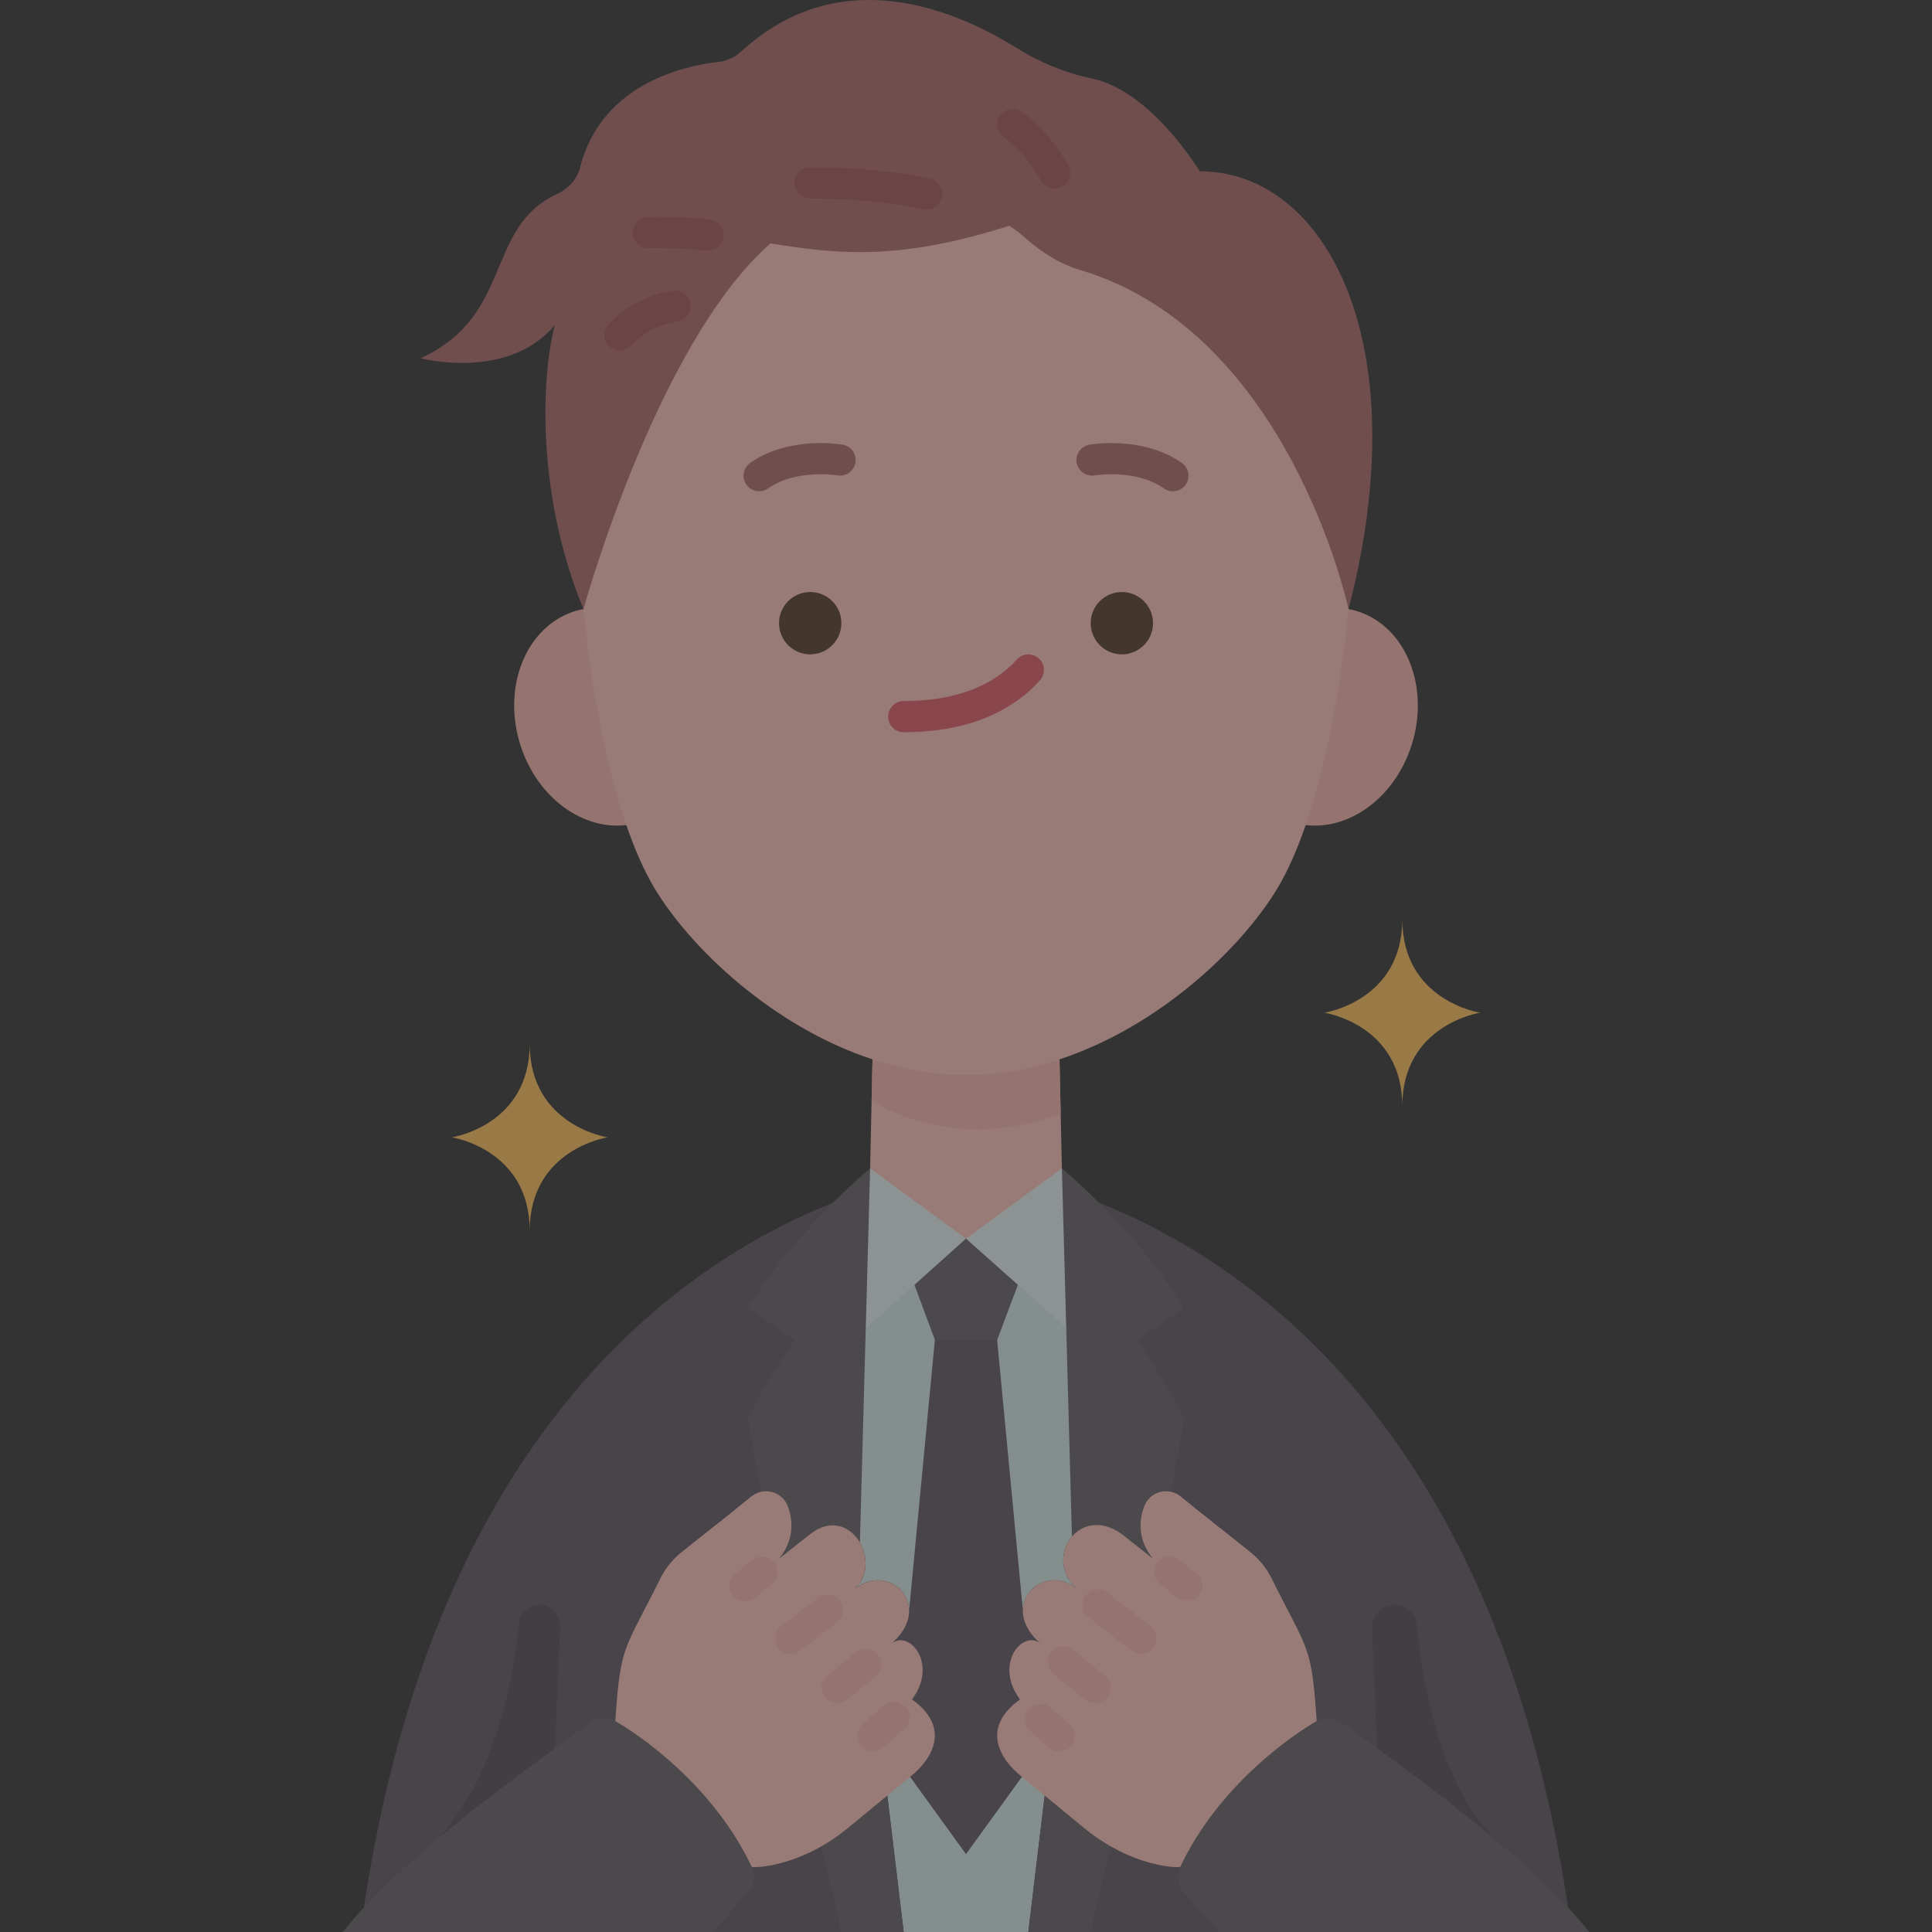 <svg xmlns="http://www.w3.org/2000/svg" width="35" height="35" viewBox="0 0 35 35" fill="none"><rect x="0" y="0" width="35" height="35" fill="#333333" stroke="none"/><g opacity="0.5" clip-path="url(#clip0_21_492)"><path d="M6.592 34.558L6.592 34.559C11.68 34.828 16.568 34.697 15.089 21.79C12.286 22.906 7.876 26.005 6.592 34.558Z" fill="#5D5560"></path><path d="M19.911 21.79C19.417 32.777 23.164 35.183 28.408 34.559L28.408 34.558C27.124 26.005 22.714 22.906 19.911 21.79Z" fill="#5D5560"></path><path d="M20.117 33.447C19.697 33.875 19.561 34.388 19.758 35H22.078C22.731 33.636 22.078 33.118 20.117 33.447Z" fill="#5D5560"></path><path d="M14.884 33.448L14.883 33.447C13.406 32.944 12.932 33.685 12.922 35H15.242C15.533 34.345 15.392 33.835 14.884 33.448Z" fill="#5D5560"></path><path d="M20.605 24.274L21.448 23.696C20.989 22.936 20.375 22.253 19.911 21.79C19.521 21.401 19.237 21.166 19.237 21.166L18.326 24.057L19.419 27.837C21.018 28.814 21.71 28.659 21.22 27.027L21.221 27.025C21.355 26.218 21.452 25.685 21.452 25.685C21.169 25.12 20.605 24.274 20.605 24.274Z" fill="#655F68"></path><path d="M15.763 21.166C15.763 21.166 15.479 21.401 15.089 21.79C14.625 22.253 14.011 22.936 13.553 23.696L14.395 24.274C14.395 24.274 13.831 25.12 13.548 25.685C13.548 25.685 13.645 26.216 13.779 27.024L13.78 27.027C13.544 28.514 14.207 28.731 15.578 27.947L16.592 24.067L15.763 21.166Z" fill="#655F68"></path><path d="M18.926 32.529L18.629 35H16.371L16.075 32.529C16.054 32.192 16.189 32.076 16.487 32.189L17.5 33.009L18.513 32.189C18.941 32.096 19.063 32.22 18.926 32.529Z" fill="#D6EAE8"></path><path d="M15.684 24.067L16.561 22.883L17.124 24.274L16.47 29.169C16.46 28.728 15.93 28.434 15.495 28.778C15.729 28.548 15.723 28.199 15.578 27.947L15.684 24.067Z" fill="#D6EAE8"></path><path d="M19.505 28.778C19.07 28.434 18.54 28.728 18.53 29.169L17.917 24.274L18.433 22.934L19.316 24.057L19.419 27.837C19.209 28.083 19.183 28.495 19.505 28.778Z" fill="#D6EAE8"></path><path d="M21.734 3.103C21.734 3.103 20.86 1.645 19.778 1.422C19.295 1.322 18.834 1.129 18.415 0.868C17.307 0.177 15.211 -0.71 13.425 0.935C13.312 1.039 13.169 1.105 13.015 1.122C12.425 1.187 10.899 1.503 10.509 3.033C10.455 3.246 10.301 3.417 10.101 3.509C8.769 4.122 9.313 5.716 7.62 6.49C7.62 6.49 9.186 6.906 10.044 5.898L10.047 5.899C9.774 6.997 9.766 9.102 10.571 11.034H24.429C25.686 6.208 24.016 3.103 21.734 3.103Z" fill="#AD6A6A"></path><path d="M24.683 11.106C25.536 11.445 25.919 12.562 25.538 13.598C25.209 14.495 24.414 15.038 23.654 14.947H23.653C22.673 13.644 22.701 12.22 24.429 11.034C24.515 11.05 24.599 11.072 24.683 11.106Z" fill="#F7B6AD"></path><path d="M10.571 11.034C10.486 11.05 10.401 11.072 10.318 11.106C9.464 11.445 9.081 12.562 9.462 13.598C9.791 14.495 10.586 15.038 11.347 14.947H11.347C12.362 13.384 12.091 12.082 10.571 11.034Z" fill="#F7B6AD"></path><path d="M19.555 4.888C19.209 4.787 18.852 4.558 18.583 4.318C18.503 4.246 18.403 4.168 18.283 4.09C16.226 4.746 15.129 4.592 13.957 4.41C13.721 4.617 13.494 4.864 13.277 5.139C11.61 7.256 10.571 11.034 10.571 11.034C10.677 12.104 10.845 13.113 11.063 13.982C11.15 14.328 11.245 14.651 11.347 14.947C11.501 15.395 11.671 15.781 11.855 16.087C12.507 17.174 13.996 18.596 15.808 19.192L15.806 19.197L15.763 21.166C16.078 21.849 16.664 22.266 17.5 22.439C18.366 22.421 18.918 21.959 19.237 21.166L19.194 19.197L19.192 19.192C21.004 18.596 22.493 17.174 23.145 16.087C23.329 15.781 23.499 15.395 23.653 14.947C24.011 13.907 24.281 12.53 24.429 11.034C24.429 11.034 23.361 6.01 19.555 4.888Z" fill="#FEC4B9"></path><path d="M13.62 33.822C13.963 31.907 13.377 30.816 11.147 31.179C10.998 31.094 10.815 31.11 10.678 31.212C10.493 31.349 10.282 31.503 10.053 31.67C8.997 32.443 7.568 33.509 6.592 34.559C6.454 34.706 6.326 34.854 6.209 35H12.922L13.575 34.255C13.669 34.13 13.687 33.963 13.62 33.822Z" fill="#655F68"></path><path d="M28.408 34.559C27.433 33.509 26.003 32.443 24.947 31.67C24.718 31.503 24.507 31.349 24.323 31.212C24.185 31.11 24.002 31.094 23.853 31.18C21.727 30.696 21.147 31.832 21.38 33.822C21.379 33.823 21.379 33.824 21.378 33.825C21.313 33.966 21.332 34.131 21.425 34.256L22.078 35H28.791C28.674 34.854 28.546 34.706 28.408 34.559Z" fill="#655F68"></path><path d="M20.117 33.447L19.758 35H18.629L18.925 32.529L19.635 33.114C19.787 33.239 19.947 33.35 20.117 33.447Z" fill="#655F68"></path><path d="M16.075 32.529L16.371 35H15.242L14.884 33.448L14.883 33.447C15.053 33.35 15.214 33.239 15.365 33.114L16.075 32.529Z" fill="#655F68"></path><path d="M18.064 24.274C17.619 23.836 17.243 23.836 16.936 24.274L16.47 29.169C15.468 30.058 15.583 31.078 16.487 32.189L17.5 33.589L18.513 32.189C19.696 31.642 20.027 30.01 18.53 29.169L18.064 24.274Z" fill="#5D5560"></path><path d="M18.44 23.276V23.276L18.065 24.273H16.936L16.566 23.276C16.515 22.665 16.836 22.394 17.5 22.439C18.09 22.375 18.49 22.547 18.44 23.276Z" fill="#655F68"></path><path d="M19.316 24.057L18.44 23.276V23.276L17.5 22.439L19.237 21.166L19.316 24.057Z" fill="#E7F2F1"></path><path d="M25.404 16.652C25.404 18.134 26.815 18.346 26.815 18.346C26.815 18.346 25.404 18.558 25.404 20.04C25.404 18.558 23.992 18.346 23.992 18.346C23.992 18.346 25.404 18.134 25.404 16.652Z" fill="#FFC05A"></path><path d="M20.323 11.854C20.635 11.854 20.888 11.601 20.888 11.289C20.888 10.977 20.635 10.725 20.323 10.725C20.012 10.725 19.759 10.977 19.759 11.289C19.759 11.601 20.012 11.854 20.323 11.854Z" fill="#543927"></path><path d="M16.566 23.276L15.684 24.067L15.763 21.166L17.5 22.439L16.566 23.276Z" fill="#E7F2F1"></path><path d="M14.678 11.854C14.99 11.854 15.242 11.601 15.242 11.289C15.242 10.977 14.99 10.725 14.678 10.725C14.366 10.725 14.113 10.977 14.113 11.289C14.113 11.601 14.366 11.854 14.678 11.854Z" fill="#543927"></path><path d="M9.596 18.91C9.596 20.392 11.008 20.604 11.008 20.604C11.008 20.604 9.596 20.816 9.596 22.298C9.596 20.816 8.185 20.604 8.185 20.604C8.185 20.604 9.596 20.392 9.596 18.91Z" fill="#FFC05A"></path><path d="M18.858 29.782C18.619 29.576 18.526 29.359 18.53 29.169C18.54 28.728 19.07 28.434 19.505 28.778C19.183 28.495 19.209 28.083 19.419 27.837C19.61 27.613 19.952 27.525 20.322 27.792L20.89 28.239C20.613 27.906 20.626 27.55 20.732 27.28C20.811 27.077 21.026 26.981 21.22 27.027C21.282 27.041 21.341 27.07 21.393 27.113C21.816 27.462 22.392 27.906 22.671 28.134C22.826 28.261 22.951 28.421 23.041 28.602C23.691 29.916 23.759 29.772 23.853 31.179C23.385 31.449 22.076 32.353 21.38 33.822C21.379 33.823 21.379 33.824 21.378 33.825L21.374 33.823C21.333 33.826 21.113 33.836 20.722 33.713C20.511 33.646 20.309 33.556 20.117 33.447C19.947 33.35 19.787 33.239 19.635 33.114L18.926 32.529L18.513 32.189C18.14 31.895 17.742 31.318 18.478 30.787C17.991 30.132 18.544 29.503 18.858 29.782Z" fill="#FEC4B9"></path><path d="M15.495 28.778C15.93 28.434 16.46 28.728 16.47 29.169C16.474 29.359 16.381 29.576 16.142 29.782C16.456 29.503 17.009 30.132 16.522 30.787L16.523 30.788C17.258 31.318 16.86 31.895 16.487 32.189L16.075 32.529L15.365 33.114C15.214 33.239 15.053 33.35 14.883 33.447C14.691 33.556 14.489 33.646 14.278 33.713C13.844 33.85 13.62 33.822 13.62 33.822C12.924 32.353 11.615 31.449 11.147 31.179C11.241 29.772 11.309 29.916 11.959 28.602C12.049 28.421 12.174 28.261 12.329 28.134C12.608 27.906 13.184 27.462 13.607 27.113C13.659 27.07 13.718 27.041 13.78 27.027C13.974 26.981 14.189 27.077 14.268 27.28C14.374 27.55 14.386 27.906 14.111 28.239L14.678 27.792C15.058 27.493 15.411 27.655 15.578 27.947C15.723 28.199 15.729 28.548 15.495 28.778Z" fill="#FEC4B9"></path><path d="M27.12 33.351C26.382 32.728 25.594 32.144 24.947 31.67L24.857 29.494C24.847 29.264 25.031 29.072 25.261 29.072C25.47 29.072 25.645 29.23 25.664 29.438C25.744 30.274 26.046 32.335 27.12 33.351Z" fill="#524956"></path><path d="M10.145 29.462L10.053 31.67C9.428 32.128 8.673 32.688 7.957 33.287C9.05 32.093 9.329 30.183 9.399 29.412C9.416 29.219 9.578 29.072 9.771 29.072C9.984 29.072 10.153 29.249 10.145 29.462Z" fill="#524956"></path><path d="M19.194 19.197L19.215 20.182C17.214 20.918 15.806 19.948 15.806 19.948L15.79 19.947L15.806 19.197L15.808 19.192C16.348 19.37 16.916 19.474 17.5 19.474C18.084 19.474 18.652 19.37 19.192 19.192L19.194 19.197Z" fill="#F7B6AD"></path><path d="M16.787 3.796C16.768 3.796 16.748 3.794 16.727 3.789C16.14 3.662 15.45 3.597 14.677 3.597C14.521 3.597 14.395 3.471 14.395 3.315C14.395 3.159 14.521 3.033 14.677 3.033C15.49 3.033 16.22 3.102 16.847 3.237C16.999 3.27 17.096 3.421 17.063 3.573C17.034 3.705 16.917 3.796 16.787 3.796Z" fill="#A35757"></path><path d="M19.108 3.415C19.011 3.415 18.916 3.364 18.863 3.273C18.561 2.746 18.193 2.493 18.19 2.491C18.061 2.404 18.026 2.229 18.113 2.1C18.199 1.971 18.373 1.935 18.503 2.021C18.522 2.034 18.98 2.342 19.353 2.993C19.431 3.128 19.384 3.3 19.249 3.378C19.204 3.403 19.156 3.415 19.108 3.415Z" fill="#A35757"></path><path d="M12.833 4.539C12.824 4.539 12.815 4.538 12.805 4.537C12.446 4.503 12.101 4.489 11.752 4.495C11.598 4.499 11.468 4.373 11.465 4.217C11.462 4.062 11.586 3.933 11.742 3.93C12.113 3.924 12.479 3.939 12.86 3.975C13.015 3.991 13.129 4.129 13.114 4.284C13.099 4.43 12.976 4.539 12.833 4.539Z" fill="#A35757"></path><path d="M11.229 6.348C11.157 6.348 11.086 6.321 11.031 6.266C10.92 6.156 10.919 5.978 11.029 5.867C11.449 5.443 11.823 5.339 12.169 5.269C12.322 5.239 12.471 5.337 12.502 5.49C12.533 5.643 12.434 5.792 12.281 5.823C11.988 5.882 11.739 5.952 11.43 6.264C11.375 6.32 11.302 6.348 11.229 6.348Z" fill="#A35757"></path><path d="M14.325 29.964C14.24 29.964 14.157 29.927 14.101 29.855C14.006 29.731 14.029 29.554 14.152 29.459L14.816 28.946C14.94 28.85 15.117 28.873 15.212 28.997C15.308 29.12 15.285 29.297 15.162 29.392L14.497 29.905C14.446 29.945 14.385 29.964 14.325 29.964Z" fill="#F7B6AD"></path><path d="M13.498 29.005C13.414 29.005 13.331 28.968 13.276 28.898C13.179 28.775 13.2 28.598 13.323 28.501L13.629 28.26C13.751 28.164 13.929 28.185 14.025 28.307C14.122 28.43 14.101 28.607 13.978 28.703L13.672 28.945C13.62 28.986 13.559 29.005 13.498 29.005Z" fill="#F7B6AD"></path><path d="M15.163 30.853C15.081 30.853 14.999 30.817 14.943 30.748C14.845 30.627 14.864 30.449 14.986 30.351L15.507 29.931C15.629 29.833 15.806 29.852 15.904 29.974C16.002 30.095 15.983 30.273 15.861 30.371L15.34 30.791C15.288 30.833 15.225 30.853 15.163 30.853Z" fill="#F7B6AD"></path><path d="M15.811 31.73C15.732 31.73 15.654 31.697 15.598 31.633C15.495 31.515 15.508 31.337 15.625 31.235L16.013 30.897C16.131 30.795 16.309 30.807 16.411 30.925C16.514 31.042 16.502 31.22 16.384 31.323L15.996 31.66C15.943 31.707 15.877 31.73 15.811 31.73Z" fill="#F7B6AD"></path><path d="M20.675 29.964C20.615 29.964 20.554 29.945 20.503 29.905L19.716 29.298C19.593 29.203 19.57 29.025 19.666 28.902C19.761 28.779 19.938 28.756 20.061 28.851L20.848 29.459C20.972 29.554 20.994 29.731 20.899 29.854C20.843 29.927 20.76 29.964 20.675 29.964Z" fill="#F7B6AD"></path><path d="M21.503 29.005C21.441 29.005 21.38 28.985 21.328 28.945L21.012 28.696C20.89 28.6 20.869 28.422 20.965 28.3C21.062 28.177 21.239 28.156 21.362 28.253L21.677 28.501C21.8 28.598 21.821 28.775 21.724 28.898C21.669 28.968 21.586 29.005 21.503 29.005Z" fill="#F7B6AD"></path><path d="M19.837 30.853C19.775 30.853 19.712 30.833 19.66 30.791L19.085 30.328C18.964 30.23 18.944 30.052 19.042 29.931C19.14 29.809 19.318 29.79 19.439 29.888L20.015 30.351C20.136 30.449 20.155 30.627 20.057 30.748C20.001 30.817 19.92 30.853 19.837 30.853Z" fill="#F7B6AD"></path><path d="M19.189 31.73C19.124 31.73 19.058 31.707 19.004 31.661L18.659 31.36C18.542 31.258 18.529 31.079 18.632 30.962C18.734 30.844 18.912 30.832 19.03 30.934L19.375 31.235C19.492 31.337 19.505 31.515 19.402 31.633C19.347 31.697 19.268 31.73 19.189 31.73Z" fill="#F7B6AD"></path><path d="M16.371 13.265C16.215 13.265 16.089 13.139 16.089 12.983C16.089 12.827 16.215 12.7 16.371 12.7C17.273 12.7 17.981 12.441 18.418 11.949C18.522 11.832 18.7 11.822 18.817 11.925C18.933 12.028 18.944 12.207 18.84 12.323C18.459 12.753 17.721 13.265 16.371 13.265Z" fill="#E15C63"></path><path d="M21.248 8.9C21.192 8.9 21.136 8.884 21.086 8.849C20.576 8.49 19.838 8.611 19.831 8.612C19.678 8.638 19.532 8.535 19.505 8.382C19.479 8.229 19.581 8.083 19.734 8.056C19.773 8.049 20.706 7.891 21.411 8.387C21.538 8.477 21.569 8.653 21.48 8.781C21.424 8.859 21.337 8.9 21.248 8.9Z" fill="#AD6A6A"></path><path d="M13.753 8.9C13.664 8.9 13.577 8.859 13.522 8.78C13.432 8.653 13.463 8.477 13.59 8.387C14.295 7.891 15.228 8.049 15.268 8.056C15.421 8.083 15.524 8.229 15.496 8.383C15.469 8.536 15.324 8.639 15.17 8.612C15.16 8.61 14.424 8.491 13.915 8.849C13.866 8.884 13.809 8.9 13.753 8.9Z" fill="#AD6A6A"></path></g><defs><clipPath id="clip0_21_492"><rect width="35" height="35" fill="white"></rect></clipPath></defs></svg>